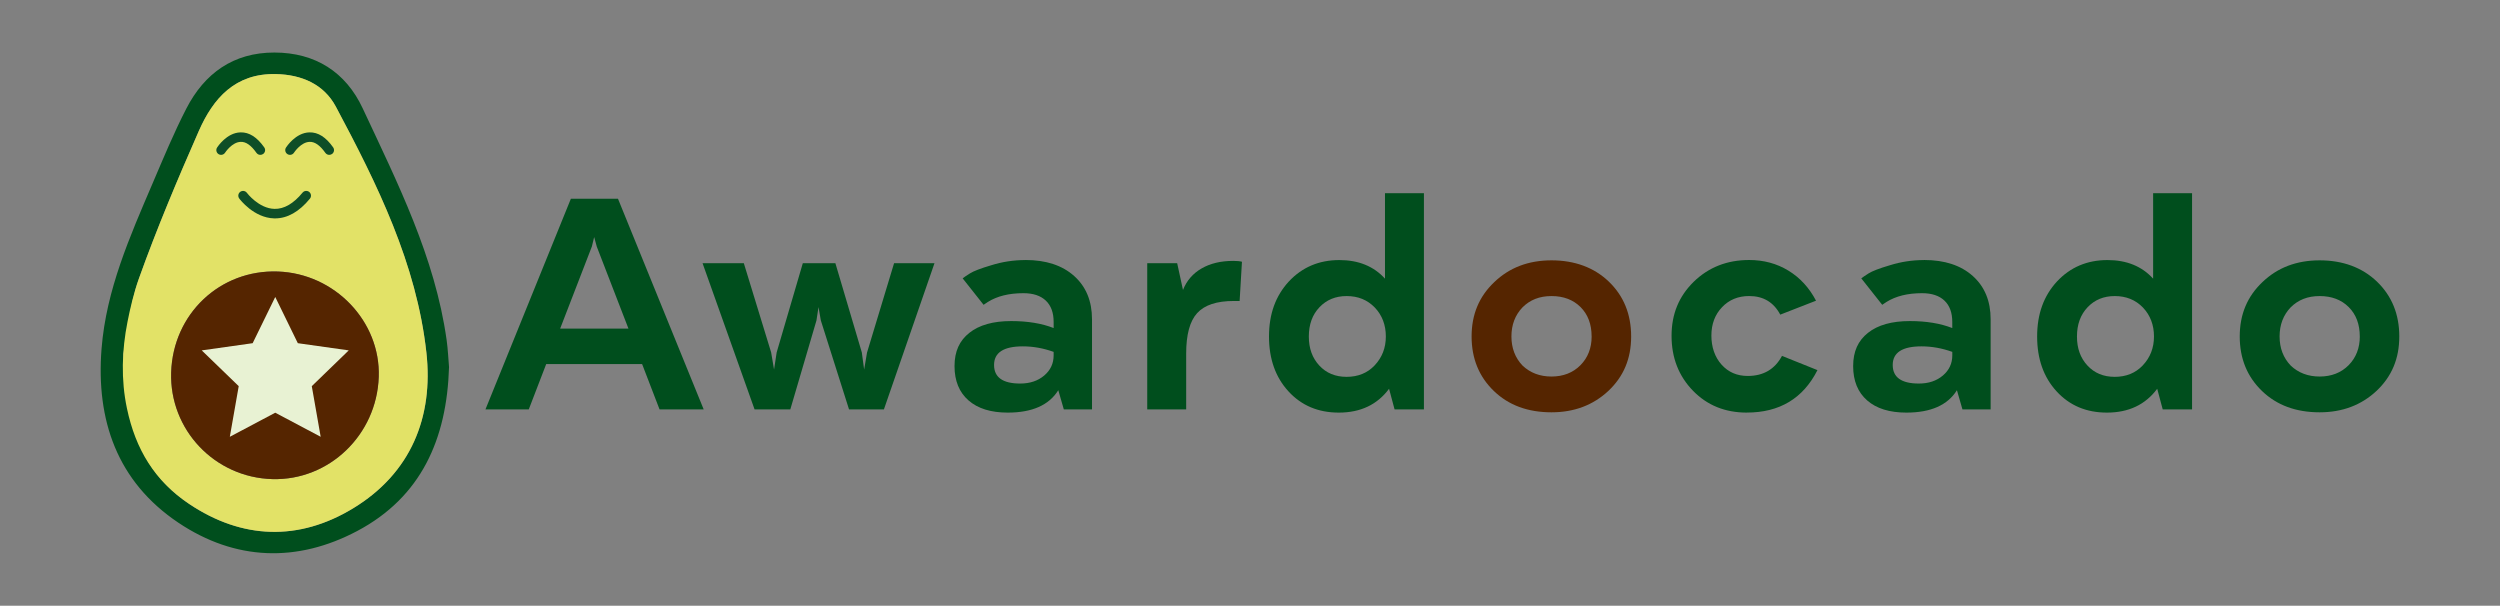 <?xml version="1.0" encoding="UTF-8"?>
<svg id="Layer_1" xmlns="http://www.w3.org/2000/svg" version="1.1" viewBox="0 0 955.95 231.63">
  <rect x="0" y="0" width="955.95" height="231.63" fill="#808080" stroke="none"/>
  <!-- Generator: Adobe Illustrator 29.4.0, SVG Export Plug-In . SVG Version: 2.1.0 Build 152)  -->
  <defs>
    <style>
      .st0 {
        fill: #552500;
      }

      .st1 {
        fill: #0e4e27;
      }

      .st2 {
        fill: #e8f2d3;
      }

      .st3 {
        fill: #004e1d;
      }

      .st4 {
        fill: #e2e267;
      }
    </style>
  </defs>
  <g>
    <path class="st3" d="M171.7,140.35c-.82,27.46-10.59,49.7-35.1,62.69-22.98,12.18-46.62,11.41-68.35-3.14-23.47-15.72-31.59-39.24-29.41-66.64,1.79-22.47,10.82-42.83,19.54-63.21,4.1-9.58,8.09-19.24,12.85-28.49,6.97-13.54,18.02-21.49,33.71-21.47,15.63.02,27.27,7.47,33.75,21.34,13.32,28.54,27.63,56.8,32.09,88.57.51,3.61.65,7.27.92,10.34ZM47.14,135.24c.54,26.31,6.75,45.1,25.18,57.45,20.27,13.58,41.92,14.3,62.72,1.67,22.05-13.4,30.75-34.83,28-59.59-3.76-33.93-18.77-64.29-34.62-94-4.57-8.56-13.07-12.25-22.98-12.45-15.5-.32-23.91,9.25-29.41,21.76-8.18,18.6-16.09,37.36-22.93,56.48-3.82,10.67-4.47,22.03-5.96,28.69Z"/>
    <path class="st4" d="M48.53,156.11c-2.29-10.89-1.95-22.18.23-33.09,1.03-5.19,2.37-10.94,4.34-16.46,6.84-19.12,14.75-37.88,22.93-56.48,5.5-12.51,13.91-22.08,29.41-21.76,9.91.2,18.41,3.89,22.98,12.45,15.85,29.7,30.86,60.07,34.62,94,2.75,24.76-5.95,46.19-28,59.59-20.8,12.64-42.45,11.91-62.72-1.67-13.17-8.82-20.49-20.84-23.79-36.58ZM106.27,103.82c-22.15-.79-40.12,16.19-40.83,38.57-.69,21.93,16.65,40.21,38.71,40.81,21.71.59,39.92-16.9,40.67-39.08.73-21.22-16.79-39.53-38.56-40.3Z"/>
    <path class="st0" d="M106.27,103.82c21.77.77,39.29,19.08,38.56,40.3-.76,22.17-18.97,39.67-40.67,39.08-22.06-.6-39.4-18.88-38.71-40.81.7-22.38,18.68-39.36,40.83-38.57Z"/>
    <polygon class="st2" points="105.25 113.56 113.88 131.23 133.35 133.98 119.22 147.66 122.62 167.02 105.25 157.81 87.88 167.02 91.28 147.66 77.14 133.98 96.61 131.23 105.25 113.56"/>
    <g>
      <path class="st1" d="M125.9,59.22c-.57,0-1.13-.27-1.49-.77-2-2.83-4.02-4.29-6.01-4.2-3.33.07-5.96,4.09-5.98,4.13-.54.84-1.67,1.09-2.51.55-.84-.54-1.09-1.66-.55-2.51.15-.23,3.67-5.68,8.95-5.8,3.36-.1,6.33,1.85,9.08,5.73.58.82.39,1.95-.43,2.53-.32.23-.69.33-1.05.33Z"/>
      <path class="st1" d="M105.19,83.51c-.11,0-.23,0-.34,0-7.8-.2-13.14-7.3-13.37-7.61-.6-.81-.43-1.94.38-2.54.81-.59,1.94-.43,2.54.37.04.06,4.54,6,10.56,6.14,3.66.09,7.27-2,10.73-6.21.64-.77,1.78-.89,2.56-.25.78.64.89,1.78.25,2.56-4.11,5-8.59,7.54-13.31,7.54Z"/>
      <path class="st1" d="M99.55,59.22c-.57,0-1.13-.27-1.49-.77-2-2.83-3.97-4.29-6.01-4.2-3.33.07-5.96,4.09-5.98,4.13-.54.84-1.67,1.09-2.51.55-.84-.54-1.09-1.66-.55-2.51.15-.23,3.67-5.68,8.95-5.8,3.36-.1,6.33,1.85,9.08,5.73.58.82.39,1.95-.43,2.53-.32.23-.69.33-1.05.33Z"/>
    </g>
  </g>
  <g>
    <path class="st3" d="M269.09,156.55h-16.89l-6.67-17.34h-36.67l-6.67,17.34h-16.56l32.67-80.57h18l32.78,80.57ZM226.3,94.31l-12.11,31.34h26.12l-12.11-31.34-1-3.67-.89,3.67Z"/>
    <path class="st3" d="M331.55,134.76l10.33-34.12h15.45l-19.34,55.9h-13.34l-10.78-34.01-.89-5.11-.78,5.11-10,34.01h-13.67l-19.89-55.9h15.78l10.45,34.12,1.11,6.56,1-6.56,10-34.12h12.45l10.11,34.12.89,6.56,1.11-6.56Z"/>
    <path class="st3" d="M392.12,99.42c7.85,0,14.06,2.04,18.61,6.11,4.56,4.08,6.83,9.6,6.83,16.56v34.45h-10.78l-2.11-7.33c-3.56,5.71-10,8.56-19.34,8.56-6.45,0-11.45-1.56-15-4.67s-5.34-7.48-5.34-13.11,1.89-9.72,5.67-12.72c3.78-3,9.11-4.5,16-4.5,6.3,0,11.71.89,16.23,2.67v-2.33c0-3.56-1-6.28-3-8.17-2-1.89-4.85-2.83-8.56-2.83-5.48,0-10,1.11-13.56,3.33l-1.67,1.11-8-10.11c.45-.37,1.37-1,2.78-1.89,1.41-.89,4.11-1.93,8.11-3.11,4.22-1.33,8.59-2,13.11-2ZM390.11,146.66c3.7,0,6.76-1.02,9.17-3.06,2.41-2.04,3.61-4.61,3.61-7.72v-1.33c-3.93-1.41-7.85-2.11-11.78-2.11-7.33,0-11,2.37-11,7.11s3.33,7.11,10,7.11Z"/>
    <path class="st3" d="M453.57,156.55h-14.89v-55.9h11.45l2.22,10.22c1.41-3.56,3.78-6.3,7.11-8.22,3.33-1.93,7.37-2.89,12.11-2.89,1.48,0,2.59.11,3.33.33l-.89,15h-2.22c-6.52,0-11.19,1.54-14,4.61-2.82,3.08-4.22,8.24-4.22,15.5v21.34Z"/>
    <path class="st3" d="M529.59,106.54v-32.67h14.89v82.68h-11.22l-2.11-7.89c-4.52,6.08-10.93,9.11-19.23,9.11-7.85,0-14.26-2.7-19.23-8.11-4.97-5.41-7.45-12.41-7.45-21s2.52-15.52,7.56-21c5.11-5.48,11.56-8.22,19.34-8.22,7.33,0,13.15,2.37,17.45,7.11ZM514.92,113.21c-4.22,0-7.69,1.43-10.39,4.28-2.71,2.85-4.06,6.58-4.06,11.17s1.33,8.22,4,11.11c2.67,2.89,6.15,4.33,10.45,4.33s7.93-1.44,10.67-4.33c2.89-3.04,4.33-6.74,4.33-11.11s-1.41-8.13-4.22-11.06c-2.82-2.93-6.41-4.39-10.78-4.39Z"/>
    <path class="st0" d="M593.27,157.66c-9.04,0-16.37-2.7-22-8.11-5.71-5.48-8.56-12.45-8.56-20.89s2.89-15.3,8.67-20.78c5.78-5.56,13.08-8.33,21.89-8.33s16.26,2.71,21.89,8.11c5.7,5.48,8.56,12.48,8.56,21s-2.89,15.3-8.67,20.78c-5.85,5.48-13.11,8.22-21.78,8.22ZM608.6,128.65c0-4.67-1.41-8.41-4.22-11.22-2.82-2.81-6.52-4.22-11.11-4.22s-8.22,1.44-11.11,4.33c-2.82,2.96-4.22,6.67-4.22,11.11s1.41,8.15,4.22,11.11c2.96,2.82,6.67,4.22,11.11,4.22s8.2-1.44,11.06-4.33c2.85-2.89,4.28-6.56,4.28-11Z"/>
    <path class="st3" d="M667.95,157.77c-8.3,0-15.15-2.78-20.56-8.33-5.48-5.63-8.22-12.63-8.22-21.01s2.81-15.11,8.45-20.67c5.7-5.56,12.78-8.34,21.23-8.34,5.56,0,10.56,1.35,15,4.06,4.44,2.71,7.96,6.54,10.56,11.5l-13.67,5.33c-2.52-4.74-6.48-7.11-11.89-7.11-4.22,0-7.69,1.43-10.39,4.28-2.71,2.85-4.06,6.46-4.06,10.84s1.3,8.22,3.89,11.11c2.59,2.89,5.93,4.33,10,4.33,6,0,10.37-2.56,13.11-7.67l13.56,5.44c-5.48,10.82-14.49,16.23-27.01,16.23Z"/>
    <path class="st3" d="M735.74,99.42c7.85,0,14.06,2.04,18.61,6.11,4.56,4.08,6.83,9.6,6.83,16.56v34.45h-10.78l-2.11-7.33c-3.56,5.71-10,8.56-19.34,8.56-6.45,0-11.45-1.56-15-4.67s-5.34-7.48-5.34-13.11,1.89-9.72,5.67-12.72c3.78-3,9.11-4.5,16-4.5,6.3,0,11.71.89,16.23,2.67v-2.33c0-3.56-1-6.28-3-8.17-2-1.89-4.85-2.83-8.56-2.83-5.48,0-10,1.11-13.56,3.33l-1.67,1.11-8-10.11c.45-.37,1.37-1,2.78-1.89,1.41-.89,4.11-1.93,8.11-3.11,4.22-1.33,8.59-2,13.11-2ZM733.74,146.66c3.7,0,6.76-1.02,9.17-3.06,2.41-2.04,3.61-4.61,3.61-7.72v-1.33c-3.93-1.41-7.85-2.11-11.78-2.11-7.33,0-11,2.37-11,7.11s3.33,7.11,10,7.11Z"/>
    <path class="st3" d="M823.31,106.54v-32.67h14.89v82.68h-11.22l-2.11-7.89c-4.52,6.08-10.93,9.11-19.23,9.11-7.85,0-14.26-2.7-19.23-8.11-4.97-5.41-7.45-12.41-7.45-21s2.52-15.52,7.56-21c5.11-5.48,11.56-8.22,19.34-8.22,7.33,0,13.15,2.37,17.45,7.11ZM808.64,113.21c-4.22,0-7.69,1.43-10.39,4.28-2.71,2.85-4.06,6.58-4.06,11.17s1.33,8.22,4,11.11c2.67,2.89,6.15,4.33,10.45,4.33s7.93-1.44,10.67-4.33c2.89-3.04,4.33-6.74,4.33-11.11s-1.41-8.13-4.22-11.06c-2.82-2.93-6.41-4.39-10.78-4.39Z"/>
    <path class="st3" d="M886.99,157.66c-9.04,0-16.37-2.7-22-8.11-5.71-5.48-8.56-12.45-8.56-20.89s2.89-15.3,8.67-20.78c5.78-5.56,13.08-8.33,21.89-8.33s16.26,2.71,21.89,8.11c5.7,5.48,8.56,12.48,8.56,21s-2.89,15.3-8.67,20.78c-5.85,5.48-13.11,8.22-21.78,8.22ZM902.33,128.65c0-4.67-1.41-8.41-4.22-11.22-2.82-2.81-6.52-4.22-11.11-4.22s-8.22,1.44-11.11,4.33c-2.82,2.96-4.22,6.67-4.22,11.11s1.41,8.15,4.22,11.11c2.96,2.82,6.67,4.22,11.11,4.22s8.2-1.44,11.06-4.33c2.85-2.89,4.28-6.56,4.28-11Z"/>
  </g>
</svg>